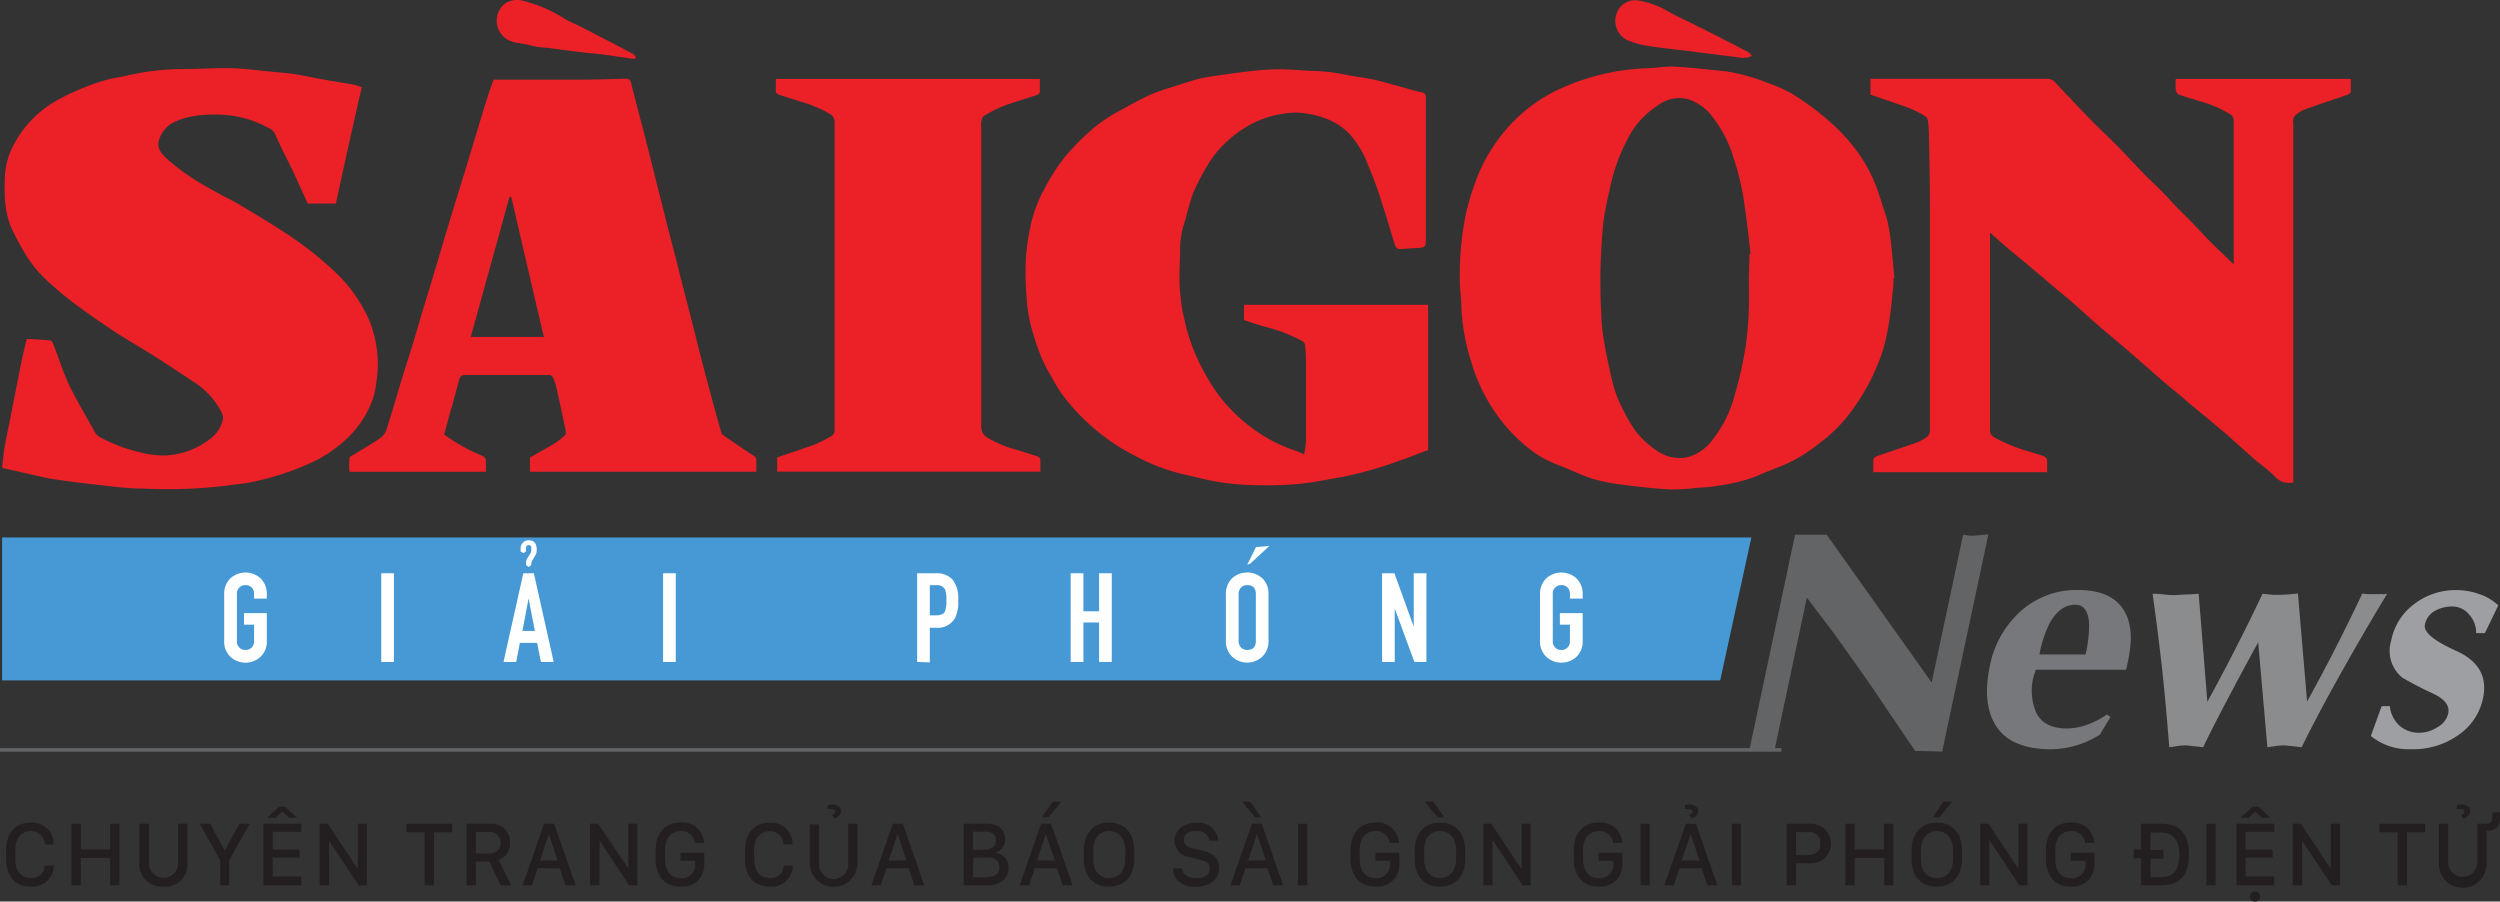 <svg id="Layer_1" data-name="Layer 1" xmlns="http://www.w3.org/2000/svg" xmlns:xlink="http://www.w3.org/1999/xlink" viewBox="0 0 307.8 111"><rect x="0" y="0" width="307.8" height="111" fill="#333333" stroke="none"/><defs><style>.cls-1,.cls-12{fill:none;}.cls-2{clip-path:url(#clip-path);}.cls-3{fill:url(#linear-gradient);}.cls-4{clip-path:url(#clip-path-2);}.cls-5{fill:#fff;}.cls-6{fill:#ec2027;fill-rule:evenodd;}.cls-7{fill:#636466;}.cls-8{fill:#77787b;}.cls-9{fill:#8a8c8e;}.cls-10{fill:#9d9fa2;}.cls-11{fill:#231f20;}.cls-12{stroke:#636466;stroke-width:0.44px;}</style><clipPath id="clip-path" transform="translate(-11.65 -6.85)"><polygon class="cls-1" points="11.91 73.02 11.91 90.62 223.44 90.62 227.28 73.02 11.91 73.02"/></clipPath><linearGradient id="linear-gradient" x1="-38" y1="134" x2="-37" y2="134" gradientTransform="matrix(299.9, 0, 0, -299.9, 11396.37, 40261.28)" gradientUnits="userSpaceOnUse"><stop offset="0" stop-color="#4699d4"/><stop offset="0.06" stop-color="#4699d4"/><stop offset="0.26" stop-color="#4699d4"/><stop offset="1" stop-color="#4699d4"/></linearGradient><clipPath id="clip-path-2" transform="translate(-11.65 -6.85)"><rect class="cls-1" x="11.91" y="6.78" width="307.33" height="92.64"/></clipPath></defs><title>SGGPnew</title><g class="cls-2"><rect class="cls-3" x="0.26" y="66.16" width="215.37" height="17.61"/></g><g class="cls-4"><path class="cls-5" d="M39.25,85.77V80a2.59,2.59,0,0,1,.83-2,2.77,2.77,0,0,1,3.59,0,2.59,2.59,0,0,1,.83,2v.55H42.93V80a1.07,1.07,0,0,0-.3-.82,1,1,0,0,0-.75-.29,1,1,0,0,0-.74.28,1,1,0,0,0-.32.83v5.76a1,1,0,0,0,.32.83,1,1,0,0,0,.74.28,1,1,0,0,0,.75-.29,1.07,1.07,0,0,0,.3-.82v-2H41.69V82.34H44.5v3.43a2.55,2.55,0,0,1-.83,2,2.74,2.74,0,0,1-3.59,0,2.55,2.55,0,0,1-.83-2" transform="translate(-11.65 -6.85)"/><rect class="cls-5" x="46.94" y="70.58" width="1.56" height="10.92"/><path class="cls-5" d="M73.64,88.35l2.44-10.92h1.3l2.44,10.92H78.25L77.78,86H75.66l-.46,2.35Zm2.11-13.6v-.39a1,1,0,0,1,.28-.71.94.94,0,0,1,.7-.28c.66,0,1,.38,1,1.16a1.32,1.32,0,0,1-.1.57v0l-.45.78a.81.81,0,0,0-.12.34v.21l-.33.23-.31-.23v-.3a1,1,0,0,1,.16-.54l.41-.68a.58.58,0,0,0,.07-.32v-.29c0-.22-.1-.33-.31-.33a.29.29,0,0,0-.33.33v.42l-.32.23Zm1.75,9.78-.77-4h0l-.76,4Z" transform="translate(-11.65 -6.85)"/><rect class="cls-5" x="81.64" y="70.58" width="1.56" height="10.92"/><path class="cls-5" d="M124.57,88.35V77.43h2.34a2.63,2.63,0,0,1,2,.76,3.69,3.69,0,0,1,.71,2.57A4.22,4.22,0,0,1,129.2,83a2.45,2.45,0,0,1-2.27,1.14h-.8v4.26Zm1.56-9.45v3.71h.75c.57,0,1-.16,1.12-.5a3.53,3.53,0,0,0,.17-1.34,3.83,3.83,0,0,0-.15-1.32,1.07,1.07,0,0,0-1.08-.55Z" transform="translate(-11.65 -6.85)"/><polygon class="cls-5" points="131.82 81.5 131.82 70.58 133.39 70.58 133.39 75.26 135.32 75.26 135.32 70.58 136.88 70.58 136.88 81.5 135.32 81.5 135.32 76.64 133.39 76.64 133.39 81.5 131.82 81.5"/><path class="cls-5" d="M162.58,85.77V80a2.67,2.67,0,0,1,.73-1.92,2.77,2.77,0,0,1,3.79,0,2.62,2.62,0,0,1,.73,1.92v5.76a2.62,2.62,0,0,1-.74,1.91,2.72,2.72,0,0,1-3.77,0,2.62,2.62,0,0,1-.74-1.91M164.15,80v5.76a1.12,1.12,0,0,0,.29.8,1,1,0,0,0,.77.31c.7,0,1.06-.37,1.06-1.11V80c0-.74-.36-1.11-1.06-1.11a1,1,0,0,0-.77.31,1.12,1.12,0,0,0-.29.8m1.06-3.62,1.07-2.17,1.66-.15-2.33,2.16Z" transform="translate(-11.65 -6.85)"/><polygon class="cls-5" points="170.16 81.5 170.16 70.58 171.68 70.58 174.06 77.16 174.06 70.58 175.62 70.58 175.62 81.5 174.14 81.5 171.72 74.93 171.72 81.5 170.16 81.5"/><path class="cls-5" d="M201.26,85.77V80a2.59,2.59,0,0,1,.83-2,2.77,2.77,0,0,1,3.59,0,2.59,2.59,0,0,1,.83,2v.55h-1.57V80a1.07,1.07,0,0,0-.3-.82,1,1,0,0,0-.75-.29,1,1,0,0,0-.74.28,1,1,0,0,0-.32.83v5.76a1,1,0,0,0,.32.83,1,1,0,0,0,.74.28,1,1,0,0,0,.75-.29,1.07,1.07,0,0,0,.3-.82v-2H203.7V82.34h2.81v3.43a2.55,2.55,0,0,1-.83,2,2.74,2.74,0,0,1-3.59,0,2.55,2.55,0,0,1-.83-2" transform="translate(-11.65 -6.85)"/><path class="cls-6" d="M244.76,41.11a7.85,7.85,0,0,1,0,.84c-.14,1.35-.24,2.71-.45,4a26,26,0,0,1-.83,4,27.07,27.07,0,0,1-1.81,4.27,30.07,30.07,0,0,1-2.34,3.61,18.15,18.15,0,0,1-3.68,3.59,18.75,18.75,0,0,1-4.56,2.76c-1.07.43-2.16.83-3.21,1.31a21.14,21.14,0,0,1-4.67,1.16,22.1,22.1,0,0,1-2.58.26,26.57,26.57,0,0,1-3.33.2c-1.91-.1-3.81-.31-5.71-.56a23.07,23.07,0,0,1-3.89-.76c-1.45-.46-2.82-1.19-4.25-1.7A13.12,13.12,0,0,1,199.81,62a19.46,19.46,0,0,1-3.26-3.28,21.48,21.48,0,0,1-3.77-7.35,25.65,25.65,0,0,1-1.2-6.56c0-1.34-.25-2.68-.2-4a37.66,37.66,0,0,1,.74-7.57,31.58,31.58,0,0,1,1.32-4.35,20.62,20.62,0,0,1,3.8-6.28,19.41,19.41,0,0,1,5.7-4.45,28.19,28.19,0,0,1,11.18-2.9c1.26,0,2.52-.27,3.77-.2,2.06.1,4.1.37,6.15.56a23.54,23.54,0,0,1,5.36,1.48,15.6,15.6,0,0,1,3.33,1.57,34.5,34.5,0,0,1,4.13,3.1A22.42,22.42,0,0,1,240,25.09a18.68,18.68,0,0,1,3,5.73c.33,1,.69,2.07,1,3.12a20.29,20.29,0,0,1,.44,2.55c.18,1.53.3,3.07.45,4.61h-.1m-17.74-3,.13,0c-.24-2-.43-3.92-.73-5.86a30.77,30.77,0,0,0-1.38-6A15.16,15.16,0,0,0,222,20.64a6.12,6.12,0,0,0-2.54-1.58,4.32,4.32,0,0,0-3.81.86,10.13,10.13,0,0,0-3.38,3.62,22.59,22.59,0,0,0-1.94,4.63,20.89,20.89,0,0,0-.53,2.21,37.2,37.2,0,0,0-.75,3.87c-.2,2.08-.31,4.17-.36,6.26,0,1.6,0,3.2.11,4.81A23.59,23.59,0,0,0,209,48c.19,1.23.43,2.46.68,3.68.22,1,.44,2.06.74,3.06a14.12,14.12,0,0,0,1,2.43,18.77,18.77,0,0,0,1.79,3,11.64,11.64,0,0,0,2.26,2.05,4.9,4.9,0,0,0,4,.91,5.73,5.73,0,0,0,3.14-2.29,14.73,14.73,0,0,0,2.63-5.41,47.75,47.75,0,0,0,1.35-6,44.47,44.47,0,0,0,.38-4.76c.05-1.13,0-2.28,0-3.41Z" transform="translate(-11.65 -6.85)"/><path class="cls-6" d="M53,31.91H49.53c-.62-1.37-1.22-2.72-1.85-4.06s-1.49-2.9-2.11-4.4c-.31-.76-1-.88-1.52-1.18A12.79,12.79,0,0,0,39.37,21a16.53,16.53,0,0,0-3.78.13,8.87,8.87,0,0,0-2.33.68A3.55,3.55,0,0,0,31.2,24.2c-.29,1,.51,1.73,1.18,2.37a29.62,29.62,0,0,0,5.45,3.68c1.12.68,2.33,1.21,3.45,1.88,2.3,1.39,4.62,2.75,6.82,4.29a40.8,40.8,0,0,1,4.89,4,18.06,18.06,0,0,1,4.12,5.87A14.25,14.25,0,0,1,58,53.8a9.63,9.63,0,0,1-.53,2.39,12.17,12.17,0,0,1-2.92,4.47,16.48,16.48,0,0,1-3.66,2.7,29.67,29.67,0,0,1-4.07,1.71,35.68,35.68,0,0,1-4.05,1.11c-1,.23-2.13.29-3.19.46A60.92,60.92,0,0,1,29.2,67c-2.13,0-4.27-.33-6.4-.56-1.57-.17-3.15-.39-4.72-.62-.72-.11-1.43-.3-2.15-.46l-3.83-.86s-.06,0-.19-.14c.1-.8.17-1.65.31-2.5.21-1.19.48-2.38.71-3.57.44-2.23.87-4.47,1.32-6.7.2-1,.44-2,.69-3,.93,0,1.91.1,2.88.17a.52.52,0,0,1,.33.29c.69,1.77,1.26,3.61,2.07,5.32,1,2,2.11,3.89,3.2,5.83a1.41,1.41,0,0,0,.51.46,20.33,20.33,0,0,0,5.23,1.94,11,11,0,0,0,3,.32A9.71,9.71,0,0,0,37.37,61a4.15,4.15,0,0,0,1.73-2.53c.11-.45-.28-1.06-.56-1.54a9.73,9.73,0,0,0-3.21-3.17c-1.51-1-3-2-4.58-3S27.84,49,26.42,48.11c-1.66-1.08-3.3-2.2-4.9-3.37a39.26,39.26,0,0,1-3.62-2.93,15.32,15.32,0,0,1-3.11-3.65A35.46,35.46,0,0,1,13,34.8a11.07,11.07,0,0,1-.71-3.07,22.24,22.24,0,0,1,0-3.65,9.23,9.23,0,0,1,1.15-3.59A13.44,13.44,0,0,1,19.05,19a29.13,29.13,0,0,1,5.65-2.3c.82-.25,1.68-.32,2.52-.53a31.35,31.35,0,0,1,7.09-.82c2,0,4-.16,5.95-.1,1.72.05,3.44.3,5.16.46.82.08,1.65.13,2.46.26,1.11.17,2.21.42,3.31.62,1.33.24,2.66.45,4,.68.3.06.58.19,1,.31Q54.55,24.76,53,31.91" transform="translate(-11.65 -6.85)"/><path class="cls-6" d="M241.94,18.42V16.55h21.75a1.27,1.27,0,0,1,1,.45c1.46,1.56,2.93,3.12,4.42,4.65,1.1,1.12,2.25,2.18,3.34,3.29s2.24,2.37,3.37,3.53c.6.62,1.26,1.19,1.87,1.81s1.29,1.38,1.94,2.06,1.37,1.35,2,2,1.54,1.66,2.35,2.46,1.79,1.73,2.68,2.59a2,2,0,0,0,0-.34q0-8.68,0-17.35a.89.89,0,0,0-.46-.8,13.76,13.76,0,0,0-3.79-1.6c-.82-.29-1.67-.5-2.48-.8a.83.83,0,0,1-.4-.57,10.13,10.13,0,0,1,0-1.36h21.55c0,.5,0,1,0,1.55,0,.14-.22.34-.38.39-1.78.62-3.57,1.19-5.34,1.83a3.84,3.84,0,0,0-1.24.84A1.15,1.15,0,0,0,294,22q0,12.62,0,25.23v19a2.18,2.18,0,0,1-2.14-.59c-.79-.83-1.76-1.49-2.63-2.24-1.28-1.12-2.52-2.27-3.81-3.38s-2.86-2.38-4.29-3.57c-1.14-1-2.28-1.9-3.4-2.87-1.38-1.19-2.73-2.4-4.11-3.58-1.23-1.06-2.49-2.09-3.72-3.16s-2.35-2.11-3.54-3.14c-1-.84-2-1.64-2.93-2.46l-2.24-1.89c-.84-.7-1.7-1.39-2.53-2.1-.64-.54-1.25-1.11-2-1.75v.67q0,11.78,0,23.56a1,1,0,0,0,.58,1,20.91,20.91,0,0,0,4.43,1.77c.54.18,1.1.32,1.64.53a.65.65,0,0,1,.37.44,12.73,12.73,0,0,1,0,1.52H242.29c0-.52,0-1,0-1.53a.67.67,0,0,1,.39-.43c1.67-.58,3.36-1.12,5-1.71a4.69,4.69,0,0,0,1.3-.75,1.07,1.07,0,0,0,.28-.77c0-7,0-14.07,0-21.11,0-1.85,0-3.7,0-5.55q0-4.84-.12-9.7a14.88,14.88,0,0,0-.13-1.76.85.85,0,0,0-.36-.54,12.07,12.07,0,0,0-1.86-.95c-1.6-.59-3.22-1.13-4.91-1.71" transform="translate(-11.65 -6.85)"/><path class="cls-6" d="M187.48,44.38V62.26c-1.19.44-2.28.88-3.39,1.26a48.89,48.89,0,0,1-6.91,2c-1.9.33-3.79.73-5.7.92a47.52,47.52,0,0,1-5.47.14,31.35,31.35,0,0,1-4.22-.37c-1.55-.25-3.07-.67-4.6-1a24.44,24.44,0,0,1-5.68-2.18,25.77,25.77,0,0,1-9.09-7.63c-.71-1-1.26-2.09-1.88-3.14a21.2,21.2,0,0,1-1.58-4,18,18,0,0,1-.91-4.8,34.09,34.09,0,0,1-.1-4.63,27.36,27.36,0,0,1,.76-4.92,16.33,16.33,0,0,1,1.51-3.77A24.47,24.47,0,0,1,142.9,26a30.25,30.25,0,0,1,3.84-3.75,21.19,21.19,0,0,1,3.2-2c1.13-.64,2.28-1.25,3.45-1.79a24.46,24.46,0,0,1,2.49-.87c1.07-.34,2.14-.7,3.22-1a19.91,19.91,0,0,1,2.18-.4c1.45-.21,2.89-.42,4.34-.58a31.28,31.28,0,0,1,3.48-.23c1.32,0,2.64.12,4,.2.79,0,1.58.07,2.36.16s1.76.3,2.64.45,1.89.28,2.82.49,2.05.54,3.08.82c.88.23,1.75.53,2.64.7.57.11.58.43.57.85V35.86c0,1.51,0,1.5-1.51,1.55-.59,0-1.18.12-1.76.1a.69.69,0,0,1-.51-.4c-.54-1.67-1-3.35-1.55-5a45.91,45.91,0,0,0-1.73-4.77,11.9,11.9,0,0,0-2.46-4.12,8.23,8.23,0,0,0-3.47-2,11.13,11.13,0,0,0-3-.51,12.57,12.57,0,0,0-5.59,1.46,14.92,14.92,0,0,0-3,2.17,12.75,12.75,0,0,0-2.45,3.1,27.55,27.55,0,0,0-1.62,3.15c-.47,1.23-.73,2.54-1.12,3.8a10.29,10.29,0,0,0-.49,2.8c0,1.39-.1,2.78-.08,4.17,0,1,.13,2,.25,3a15.26,15.26,0,0,0,.34,1.74,23.19,23.19,0,0,0,1.77,5.25,29.09,29.09,0,0,0,2,3.5,19.88,19.88,0,0,0,4.71,4.8,18.55,18.55,0,0,0,5.27,2.71,10.26,10.26,0,0,1,1,.44,11.33,11.33,0,0,0,.23-1.63q0-5,0-9.9a19.35,19.35,0,0,0-.12-2,.66.66,0,0,0-.31-.41A19.59,19.59,0,0,0,167.08,47c-.76-.23-1.51-.5-2.27-.75V44.38Z" transform="translate(-11.65 -6.85)"/><path class="cls-6" d="M71.47,64.94H54.68a9.14,9.14,0,0,1,0-1.66c0-.22.41-.39.66-.54,1.07-.66,2.17-1.28,3.2-2a2.13,2.13,0,0,0,.69-1c.49-1.51.93-3,1.39-4.55s1-3.3,1.54-4.95c.4-1.32.8-2.64,1.19-4L64.94,41l1.32-4.45,1.35-4.46c.45-1.45.9-2.9,1.34-4.34s.93-3.09,1.4-4.63.9-3,1.37-4.46c.21-.66.45-1.31.7-2H73c3.14,0,6.28,0,9.43,0,2.06,0,4.12-.06,6.18-.12.47,0,.65.11.77.61.54,2.25,1.16,4.49,1.73,6.73s1.06,4.22,1.59,6.33c.44,1.73.87,3.47,1.31,5.2s1,3.72,1.43,5.59l1.32,5.13c.48,1.88.94,3.76,1.43,5.64.42,1.61.86,3.22,1.29,4.83.32,1.18.64,2.37,1,3.55a.68.68,0,0,0,.24.3c1.22.83,2.42,1.68,3.67,2.48a.66.66,0,0,1,.38.68c0,.43,0,.86,0,1.32H76.9V63.18C77.92,62.6,79,62,80,61.4a6.83,6.83,0,0,0,1.23-1c.11-.1.1-.39.06-.57q-.53-2.55-1.1-5.1a8,8,0,0,0-.46-1.43.64.64,0,0,0-.5-.28H68.74a.67.67,0,0,0-.48.35c-.35,1.2-.65,2.4-1,3.61s-.63,2.27-.93,3.36A22.28,22.28,0,0,0,71.09,63a.7.7,0,0,1,.37.44,14.29,14.29,0,0,1,0,1.47m3.07-33.81-.15,0L69.61,48.33h9c-1.36-5.79-2.69-11.49-4-17.2" transform="translate(-11.65 -6.85)"/><path class="cls-6" d="M107.17,16.57h32.51c0,.55,0,1.08,0,1.6a.54.54,0,0,1-.32.36c-1.38.46-2.79.86-4.15,1.37a15.83,15.83,0,0,0-2.43,1.23c-.18.11-.26.45-.32.71a2.81,2.81,0,0,0,0,.65q0,18.42,0,36.85a1.51,1.51,0,0,0,.75,1.38,13.71,13.71,0,0,0,3.69,1.53l2.38.76a.55.55,0,0,1,.46.63c0,.41,0,.83,0,1.28H107.34V63.16c1.5-.51,3-1,4.51-1.54a15.11,15.11,0,0,0,2.27-1.15.89.89,0,0,0,.29-.69c0-5,0-9.9,0-14.85q0-11.48,0-23a1.13,1.13,0,0,0-.62-1.07,15.32,15.32,0,0,0-3.65-1.52c-.88-.3-1.78-.56-2.66-.86a.51.51,0,0,1-.31-.36c0-.51,0-1,0-1.59" transform="translate(-11.65 -6.85)"/><path class="cls-6" d="M89.74,14.11,86,13.57c-.8-.1-1.61-.15-2.41-.25-1.52-.18-3-.38-4.55-.58A11.08,11.08,0,0,1,77,12.45c-1-.32-2.13-.2-3.06-.85a2.7,2.7,0,0,1-.12-4.31A2.72,2.72,0,0,1,76,6.93a17.88,17.88,0,0,1,5.37,2.35c.67.36,1.38.64,2.06,1q3.09,1.59,6.18,3.21c.14.08.23.27.34.41l-.17.22" transform="translate(-11.65 -6.85)"/><path class="cls-6" d="M226.39,14l-3.48-.44-3.5-.44c-1.64-.2-3.28-.37-4.91-.63a10.4,10.4,0,0,1-2.51-.7,2.65,2.65,0,0,1-.47-4.44,2.55,2.55,0,0,1,2.14-.38,10,10,0,0,1,3,1.08c1.53.87,3.14,1.59,4.71,2.38,1.86.94,3.7,1.89,5.54,2.84a2,2,0,0,1,.44.47c-.2.07-.4.15-.6.2a1.45,1.45,0,0,1-.36,0V14" transform="translate(-11.65 -6.85)"/><path class="cls-7" d="M254.13,72.79l-.78-.11-3.87,18.2-12.93-18.2h-3.89L227,99.34l1.59-.15a4.18,4.18,0,0,1,.73,0l.79.11,4-18.88,3.34,4.42q2.87,4,5,7.08,2.46,3.69,5,7.38l3.32.08,5.69-26.74-1.59.15a4.2,4.2,0,0,1-.72,0" transform="translate(-11.65 -6.85)"/><path class="cls-8" d="M267.46,79.49a10.27,10.27,0,0,0-7,2.59,12.2,12.2,0,0,0-3.82,6.75q-1,4.86.87,7.56t6.67,2.71a11.47,11.47,0,0,0,6-1.8l1.31-2.17-.42-.32a10.65,10.65,0,0,1-2.46,1.27,7.47,7.47,0,0,1-2.48.46c-1.87,0-3.13-.64-3.77-1.92a6.89,6.89,0,0,1-.27-4.71l.21-.6h11.12l.25-1.18c.57-2.65.38-4.7-.55-6.17-1-1.64-2.9-2.47-5.62-2.47m1,7.94h-5.75A13.9,13.9,0,0,1,264,83.59c.84-1.53,1.9-2.29,3.17-2.29,1,0,1.6.77,1.69,2.33a15.28,15.28,0,0,1-.44,3.8" transform="translate(-11.65 -6.85)"/><path class="cls-9" d="M305.08,80h-1.81a4.11,4.11,0,0,1-.77-.08q-1.69,3.57-3.36,6.84t-3.44,6.45l-1.13-13.29-1,.1q-.65.06-1.23.06c-.26,0-.52,0-.8,0l-1.33-.12q-3.2,6.77-6.79,13.29l-1.07-13.29-1.22.08c-.79,0-1.36.08-1.7.08s-.76,0-1.37-.08-1.07-.08-1.38-.08c.45,3.22.85,6.34,1.18,9.37s.61,6.2.87,9.52l1.1-.16a8.23,8.23,0,0,1,1-.07l2.07.23q1.23-2.57,3.36-6.57,1.8-3.42,3.42-6.34l1.13,12.91,1.1-.16a8,8,0,0,1,1.05-.07l2.07.23q2.09-4.27,5.22-9.8,2.86-5.08,5.31-9.09a3.38,3.38,0,0,0-.53.08" transform="translate(-11.65 -6.85)"/><path class="cls-10" d="M311.41,82.08a4.27,4.27,0,0,1,2.14-.56,2.69,2.69,0,0,1,2.11,1,3.29,3.29,0,0,1,.85,2.28h1.08l1.65-3.42A6.42,6.42,0,0,0,316.92,80a8.55,8.55,0,0,0-2.88-.5,8.37,8.37,0,0,0-5.1,1.68,7.37,7.37,0,0,0-2.89,4.55,4.26,4.26,0,0,0,1.37,4.55,43.5,43.5,0,0,0,3.87,2c1.39.68,2,1.49,1.78,2.44a2.59,2.59,0,0,1-1.31,1.65,4,4,0,0,1-2.16.69,3.57,3.57,0,0,1-2.54-.88,3.84,3.84,0,0,1-1.18-2.39h-1l-1.33,3.67a7.33,7.33,0,0,0,5,1.63,9.53,9.53,0,0,0,5.8-1.76,7.24,7.24,0,0,0,3-4.47q.87-4-3.28-5.87t-3.87-3.22a2.47,2.47,0,0,1,1.22-1.7" transform="translate(-11.65 -6.85)"/></g><path class="cls-11" d="M13.53,112.59c0,1.6.76,2.35,1.91,2.35a1.53,1.53,0,0,0,1.71-1.52h1.12v.08A2.6,2.6,0,0,1,15.4,116c-1.86,0-3-1.21-3-3.42v-1c0-2.18,1.18-3.45,3-3.45a2.63,2.63,0,0,1,2.85,2.61v.08H17.15a1.63,1.63,0,0,0-1.73-1.63c-1.13,0-1.89.81-1.89,2.4Z" transform="translate(-11.65 -6.85)"/><path class="cls-11" d="M25.21,115.85v-3.37H21.6v3.37H20.45v-7.58H21.6v3.16h3.61v-3.16h1.14v7.58Z" transform="translate(-11.65 -6.85)"/><path class="cls-11" d="M30,113.14a1.79,1.79,0,1,0,3.58,0v-4.87h1.15v5A2.71,2.71,0,0,1,31.74,116a2.72,2.72,0,0,1-2.94-2.81v-4.93H30Z" transform="translate(-11.65 -6.85)"/><path class="cls-11" d="M38.77,115.85v-3.07l-2.54-4.51h1.29l1.8,3.29h0l1.81-3.29h1.26l-2.53,4.49v3.09Z" transform="translate(-11.65 -6.85)"/><path class="cls-11" d="M48.74,115.85H44.08v-7.58h4.66v1H45.22v2.18h3.32v1H45.22v2.31h3.52Zm-.49-8.31h-1l-.82-.75h0l-.87.75h-1L46,106.17h.73Z" transform="translate(-11.65 -6.85)"/><path class="cls-11" d="M51,115.85v-7.58h1l3.64,5.49h.06v-5.49h1.11v7.58h-1l-3.65-5.5h0v5.5Z" transform="translate(-11.65 -6.85)"/><path class="cls-11" d="M63.94,115.85v-6.52H61.69v-1.06h5.64v1.06H65.08v6.52Z" transform="translate(-11.65 -6.85)"/><path class="cls-11" d="M74.45,110.6a2.13,2.13,0,0,1-1.4,2.12l1.53,3.13H73.29l-1.38-2.92H70.24v2.92H69.1v-7.58h2.84A2.25,2.25,0,0,1,74.45,110.6Zm-2.7,1.34c1,0,1.52-.46,1.52-1.3a1.31,1.31,0,0,0-1.48-1.36H70.24v2.66Z" transform="translate(-11.65 -6.85)"/><path class="cls-11" d="M76,115.85l2.64-7.58h1.24l2.64,7.58H81.27l-.71-2.11H77.84l-.71,2.11Zm3.21-6.28-1.07,3.22H80.3l-1.07-3.22Z" transform="translate(-11.65 -6.85)"/><path class="cls-11" d="M84.29,115.85v-7.58h1L89,113.76H89v-5.49h1.11v7.58h-1l-3.65-5.5h0v5.5Z" transform="translate(-11.65 -6.85)"/><path class="cls-11" d="M97.21,110.64a1.64,1.64,0,0,0-1.75-1.46c-1.08,0-1.94.71-1.94,2.37v1c0,1.46.63,2.41,1.93,2.41a1.62,1.62,0,0,0,1.8-1.52v-.61H95.42v-1h2.94v1.54A2.65,2.65,0,0,1,95.45,116c-2.08,0-3.08-1.41-3.08-3.47v-1c0-2.13,1.21-3.42,3.11-3.42a2.64,2.64,0,0,1,2.85,2.52Z" transform="translate(-11.65 -6.85)"/><path class="cls-11" d="M104.51,112.59c0,1.6.76,2.35,1.91,2.35a1.53,1.53,0,0,0,1.71-1.52h1.12v.08a2.6,2.6,0,0,1-2.87,2.51c-1.86,0-3-1.21-3-3.42v-1c0-2.18,1.18-3.45,3-3.45a2.63,2.63,0,0,1,2.85,2.61v.08h-1.12a1.63,1.63,0,0,0-1.73-1.63c-1.13,0-1.89.81-1.89,2.4Z" transform="translate(-11.65 -6.85)"/><path class="cls-11" d="M112.49,113.14a1.8,1.8,0,1,0,3.59,0v-4.87h1.14v5a2.94,2.94,0,0,1-5.87,0v-4.93h1.14Zm1.06-7.16a1.53,1.53,0,0,1,.55-.09c.62,0,1.09.3,1.09.84s-.51.79-.78.9l-.36-.46c.2-.06.46-.19.46-.39s-.25-.31-.48-.31a2.42,2.42,0,0,0-.48,0Z" transform="translate(-11.65 -6.85)"/><path class="cls-11" d="M118.93,115.85l2.64-7.58h1.24l2.64,7.58h-1.22l-.71-2.11h-2.73l-.71,2.11Zm3.21-6.28-1.07,3.22h2.18l-1.07-3.22Z" transform="translate(-11.65 -6.85)"/><path class="cls-11" d="M130.3,108.27h2.95c1.28,0,2.15.69,2.15,1.87a1.58,1.58,0,0,1-1.24,1.66v.06a1.75,1.75,0,0,1,1.66,1.86c0,1.4-1.11,2.13-2.65,2.13H130.3Zm1.14,3.21h1.11c1.13,0,1.71-.35,1.71-1.13s-.53-1.1-1.23-1.1h-1.59Zm0,3.39h1.25c1.14,0,2-.24,2-1.19s-.6-1.26-1.52-1.26h-1.69Z" transform="translate(-11.65 -6.85)"/><path class="cls-11" d="M137.19,115.85l2.64-7.58h1.24l2.64,7.58h-1.22l-.71-2.11h-2.72l-.71,2.11Zm3.21-6.28-1.07,3.22h2.18l-1.07-3.22Zm.85-4h1.06l-1.56,1.91h-.82Z" transform="translate(-11.65 -6.85)"/><path class="cls-11" d="M145.09,111.57c0-2.15,1.21-3.45,3.11-3.45s3.1,1.3,3.1,3.45v1.05c0,2.14-1.21,3.39-3.12,3.39s-3.09-1.25-3.09-3.39Zm1.16,1.05c0,1.58.83,2.33,1.94,2.33s2-.75,2-2.33v-1.05c0-1.59-.84-2.39-2-2.39s-1.94.8-1.94,2.39Z" transform="translate(-11.65 -6.85)"/><path class="cls-11" d="M157.18,113.75c.06.67.66,1.23,1.77,1.23s1.63-.46,1.63-1.19-.39-.9-1.22-1.1l-1.28-.31a2.08,2.08,0,0,1-1.82-2c0-1.45,1.27-2.23,2.69-2.23a2.41,2.41,0,0,1,2.69,2.2h-1.11c-.06-.65-.58-1.19-1.59-1.19s-1.52.41-1.52,1.13c0,.5.34.85,1.05,1l1.27.31c1.15.28,2,.82,2,2.1,0,1.5-1.22,2.33-2.88,2.33-2.07,0-2.77-1.23-2.8-2.26Z" transform="translate(-11.65 -6.85)"/><path class="cls-11" d="M163.14,115.85l2.65-7.58H167l2.63,7.58h-1.22l-.71-2.11H165l-.71,2.11Zm3-8.38-1.55-1.91h1l1.33,1.91Zm.25,2.1-1.06,3.22h2.17l-1.06-3.22Z" transform="translate(-11.65 -6.85)"/><path class="cls-11" d="M171.46,115.85v-7.58h1.14v7.58Z" transform="translate(-11.65 -6.85)"/><path class="cls-11" d="M182.74,110.64a1.63,1.63,0,0,0-1.75-1.46c-1.07,0-1.93.71-1.93,2.37v1c0,1.46.62,2.41,1.92,2.41a1.62,1.62,0,0,0,1.8-1.52v-.61H181v-1h2.93v1.54A2.65,2.65,0,0,1,181,116c-2.07,0-3.07-1.41-3.07-3.47v-1c0-2.13,1.21-3.42,3.1-3.42a2.66,2.66,0,0,1,2.86,2.52Z" transform="translate(-11.65 -6.85)"/><path class="cls-11" d="M185.83,111.57c0-2.15,1.21-3.45,3.11-3.45s3.1,1.3,3.1,3.45v1.05c0,2.14-1.21,3.39-3.12,3.39s-3.09-1.25-3.09-3.39Zm1.16,1.05c0,1.58.83,2.33,1.94,2.33s2-.75,2-2.33v-1.05c0-1.59-.84-2.39-2-2.39s-1.94.8-1.94,2.39Zm1.65-5.15-1.56-1.91h1.06l1.32,1.91Z" transform="translate(-11.65 -6.85)"/><path class="cls-11" d="M194.27,115.85v-7.58h1l3.64,5.49H199v-5.49h1.11v7.58h-1l-3.65-5.5h-.05v5.5Z" transform="translate(-11.65 -6.85)"/><path class="cls-11" d="M210.25,110.64a1.64,1.64,0,0,0-1.76-1.46c-1.07,0-1.93.71-1.93,2.37v1c0,1.46.63,2.41,1.92,2.41a1.62,1.62,0,0,0,1.81-1.52v-.61h-1.83v-1h2.93v1.54a2.65,2.65,0,0,1-2.91,2.63c-2.07,0-3.07-1.41-3.07-3.47v-1c0-2.13,1.21-3.42,3.1-3.42a2.65,2.65,0,0,1,2.86,2.52Z" transform="translate(-11.65 -6.85)"/><path class="cls-11" d="M213.63,115.85v-7.58h1.14v7.58Z" transform="translate(-11.65 -6.85)"/><path class="cls-11" d="M216.57,115.85l2.64-7.58h1.24l2.64,7.58h-1.23l-.71-2.11h-2.72l-.71,2.11Zm3.21-6.28-1.07,3.22h2.18l-1.07-3.22Zm-.69-3.59a1.53,1.53,0,0,1,.55-.09c.62,0,1.09.3,1.09.84s-.51.79-.78.9l-.36-.46c.2-.06.46-.19.46-.39s-.25-.31-.48-.31a2.42,2.42,0,0,0-.48,0Z" transform="translate(-11.65 -6.85)"/><path class="cls-11" d="M224.88,115.85v-7.58H226v7.58Z" transform="translate(-11.65 -6.85)"/><path class="cls-11" d="M234.48,108.27a2.44,2.44,0,1,1,0,4.87h-1.7v2.71h-1.14v-7.58Zm-1.71,3.86h1.07c1.21,0,1.93-.28,1.93-1.41a1.3,1.3,0,0,0-1.43-1.42h-1.57Z" transform="translate(-11.65 -6.85)"/><path class="cls-11" d="M243.64,115.85v-3.37H240v3.37h-1.15v-7.58H240v3.16h3.61v-3.16h1.14v7.58Z" transform="translate(-11.65 -6.85)"/><path class="cls-11" d="M247,111.57c0-2.15,1.21-3.45,3.11-3.45s3.1,1.3,3.1,3.45v1.05c0,2.14-1.22,3.39-3.12,3.39s-3.09-1.25-3.09-3.39Zm1.15,1.05c0,1.58.84,2.33,2,2.33s1.95-.75,1.95-2.33v-1.05c0-1.59-.83-2.39-1.95-2.39s-2,.8-2,2.39Zm2.75-7.06H252l-1.56,1.91h-.82Z" transform="translate(-11.65 -6.85)"/><path class="cls-11" d="M255.46,115.85v-7.58h1l3.64,5.49h.06v-5.49h1.11v7.58h-1l-3.65-5.5h-.05v5.5Z" transform="translate(-11.65 -6.85)"/><path class="cls-11" d="M268.38,110.64a1.64,1.64,0,0,0-1.76-1.46c-1.07,0-1.93.71-1.93,2.37v1c0,1.46.63,2.41,1.92,2.41a1.62,1.62,0,0,0,1.81-1.52v-.61h-1.83v-1h2.93v1.54a2.65,2.65,0,0,1-2.91,2.63c-2.07,0-3.07-1.41-3.07-3.47v-1c0-2.13,1.21-3.42,3.1-3.42a2.65,2.65,0,0,1,2.86,2.52Z" transform="translate(-11.65 -6.85)"/><path class="cls-11" d="M275.26,115.85v-3.32h-.9v-1.09h.9v-3.17h2.55c2.44,0,3.35,1.56,3.35,3.78s-.88,3.8-3.35,3.8Zm2.44-1c1.53,0,2.27-.86,2.27-2.75,0-1.64-.6-2.75-2.27-2.75h-1.29v2.14H278v1.09h-1.59v2.27Z" transform="translate(-11.65 -6.85)"/><path class="cls-11" d="M283.3,115.85v-7.58h1.14v7.58Z" transform="translate(-11.65 -6.85)"/><path class="cls-11" d="M291.65,115.85H287v-7.58h4.66v1h-3.52v2.18h3.32v1h-3.32v2.31h3.52Zm-.49-8.31h-1l-.82-.75h0l-.87.75h-1l1.55-1.37h.73Zm-1.87,9.07a.61.61,0,0,1,.63.63.6.6,0,0,1-.63.61.59.59,0,0,1-.62-.61A.6.6,0,0,1,289.29,116.61Z" transform="translate(-11.65 -6.85)"/><path class="cls-11" d="M293.93,115.85v-7.58h1l3.64,5.49h.06v-5.49h1.11v7.58h-1l-3.65-5.5h0v5.5Z" transform="translate(-11.65 -6.85)"/><path class="cls-11" d="M306.85,115.85v-6.52H304.6v-1.06h5.64v1.06H308v6.52Z" transform="translate(-11.65 -6.85)"/><path class="cls-11" d="M311.92,113.2v-4.93h1.15v4.87a1.8,1.8,0,0,0,3.59,0v-4.87h1.15c.55,0,.7-.31.7-.79v-.62h.95v.7a1.38,1.38,0,0,1-1.41,1.57h-.25v4.09a2.94,2.94,0,0,1-5.88,0Zm2.2-7.22a1.63,1.63,0,0,1,.55-.09c.62,0,1.1.3,1.1.84s-.51.79-.78.9l-.37-.46c.21-.06.47-.19.47-.39s-.25-.31-.48-.31a2.54,2.54,0,0,0-.49,0Z" transform="translate(-11.65 -6.85)"/><line class="cls-12" y1="92.33" x2="219.33" y2="92.33"/></svg>
